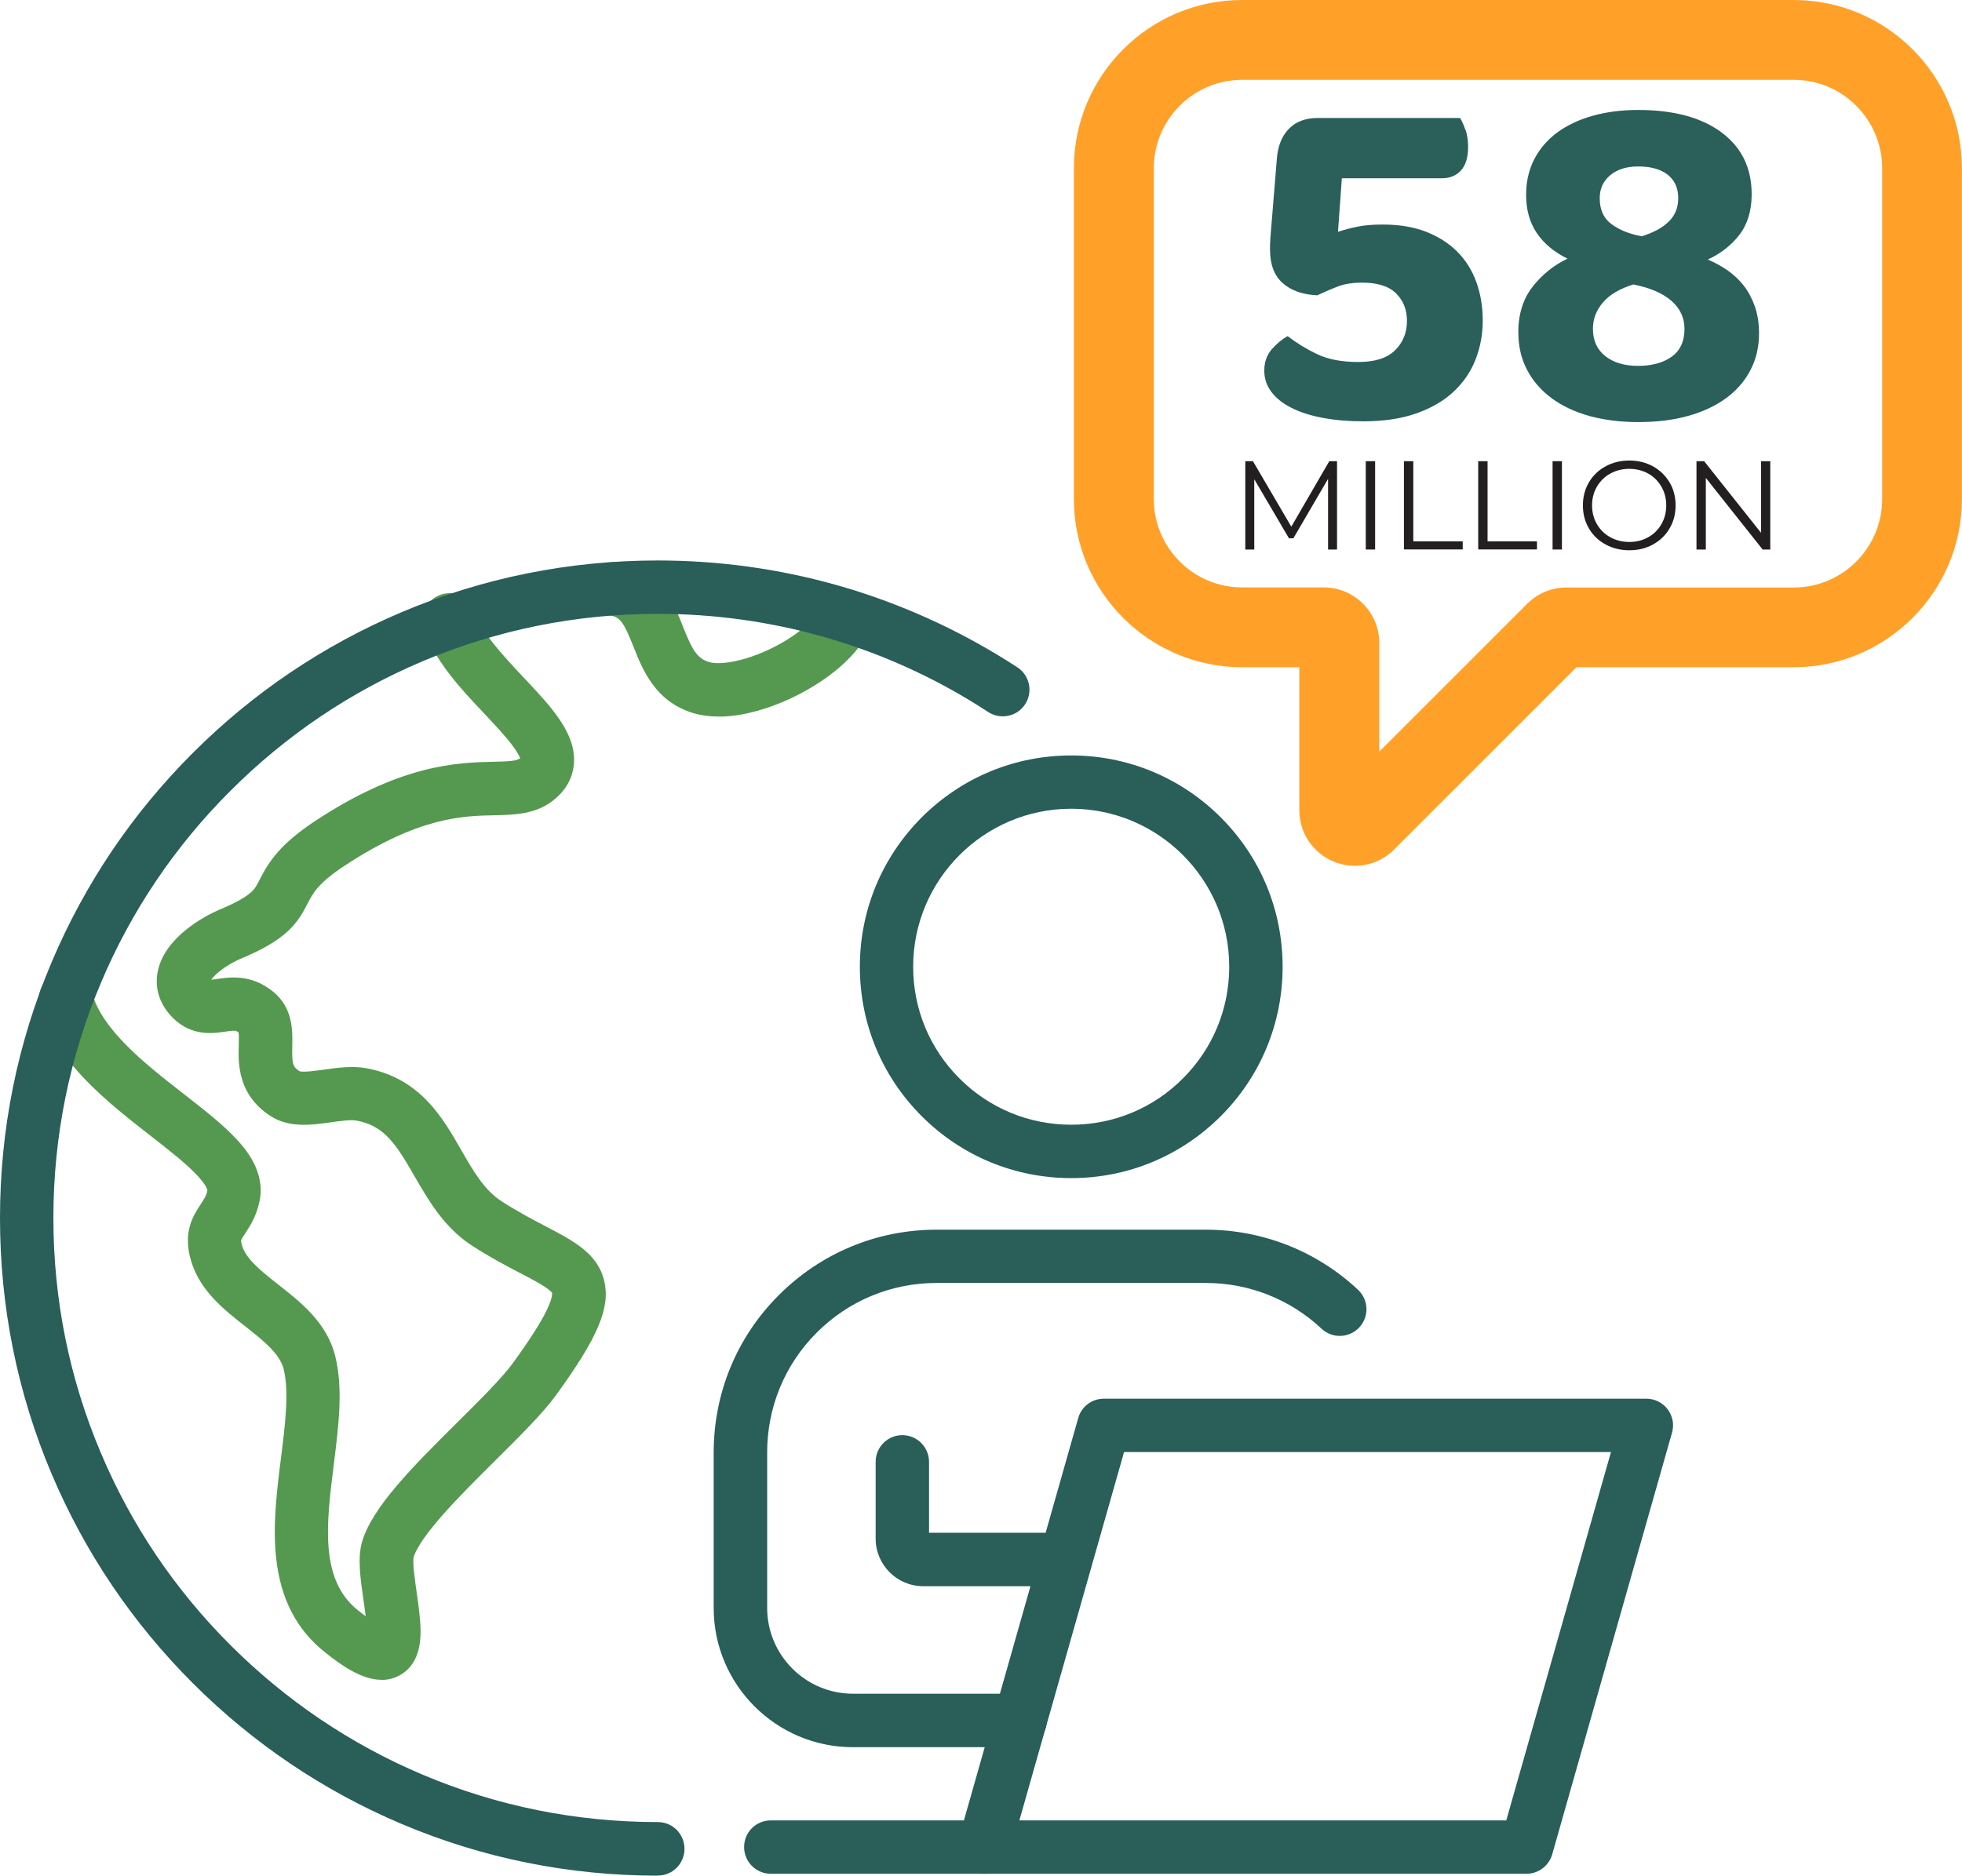 <?xml version="1.0" encoding="UTF-8"?><svg id="Layer_1" xmlns="http://www.w3.org/2000/svg" width="207.64" height="198.55" viewBox="0 0 207.64 198.55"><path d="m155.11,13.76c.17.52.26,1.12.26,1.8,0,1.1-.25,1.93-.75,2.48-.5.55-1.18.83-2.04.83h-10.57l-.41,5.67c.62-.21,1.3-.39,2.04-.54.74-.16,1.64-.23,2.71-.23,1.75,0,3.28.26,4.59.77,1.31.52,2.41,1.22,3.3,2.12.89.89,1.56,1.97,2.01,3.22.45,1.26.67,2.6.67,4.05s-.25,2.81-.75,4.1c-.5,1.29-1.26,2.42-2.3,3.4-1.03.98-2.35,1.75-3.95,2.32s-3.48.85-5.65.85c-1.55,0-2.97-.12-4.25-.36-1.29-.24-2.4-.59-3.33-1.06-.93-.46-1.64-1.03-2.14-1.7-.5-.67-.75-1.42-.75-2.24,0-.89.26-1.64.77-2.24.52-.6,1.08-1.07,1.7-1.42.93.72,1.97,1.36,3.12,1.91,1.15.55,2.6.83,4.36.83s3.05-.41,3.89-1.24c.84-.83,1.26-1.86,1.26-3.09s-.39-2.18-1.16-2.94-1.97-1.13-3.58-1.13c-1,0-1.84.13-2.53.39-.69.26-1.43.58-2.22.95-1.55-.07-2.77-.5-3.66-1.29-.89-.79-1.34-1.96-1.34-3.51v-.46c0-.17.02-.5.05-.98l.67-8.2c.1-1.34.52-2.4,1.26-3.17.74-.77,1.76-1.16,3.07-1.16h15.06c.21.34.4.77.57,1.29Z" fill="#2a5f5a"/><path d="m160.68,35.22c0-1.96.51-3.58,1.52-4.87,1.01-1.29,2.24-2.28,3.69-2.97-1.41-.69-2.49-1.59-3.25-2.71-.76-1.12-1.13-2.47-1.13-4.05,0-1.38.28-2.62.85-3.74s1.38-2.06,2.42-2.84c1.05-.77,2.3-1.37,3.76-1.78,1.46-.41,3.07-.62,4.82-.62,3.75,0,6.69.79,8.82,2.37,2.13,1.58,3.2,3.76,3.2,6.55,0,1.75-.44,3.19-1.31,4.31s-1.99,1.99-3.33,2.6c.72.31,1.41.69,2.06,1.13.65.45,1.23.99,1.73,1.62.5.64.89,1.38,1.19,2.22.29.84.44,1.8.44,2.86,0,1.44-.31,2.75-.93,3.92-.62,1.17-1.49,2.16-2.6,2.96-1.12.81-2.46,1.43-4.02,1.86-1.56.43-3.31.64-5.23.64s-3.61-.22-5.16-.64c-1.55-.43-2.88-1.06-4-1.88-1.12-.83-1.99-1.82-2.6-2.99-.62-1.17-.93-2.49-.93-3.97Zm17.59-.41c0-1.17-.46-2.16-1.39-2.97-.93-.81-2.27-1.38-4.02-1.73-1.44.45-2.52,1.08-3.22,1.91-.71.83-1.06,1.75-1.06,2.79,0,1.24.44,2.2,1.31,2.89.88.69,2.04,1.03,3.48,1.03s2.66-.33,3.56-.98c.89-.65,1.34-1.63,1.34-2.94Zm-8.97-13.82c0,1.2.41,2.12,1.24,2.73.83.62,1.89,1.05,3.2,1.29,1.24-.38,2.19-.89,2.86-1.55.67-.65,1.01-1.48,1.01-2.48,0-1.07-.37-1.89-1.11-2.48-.74-.58-1.78-.88-3.12-.88-1.24,0-2.23.31-2.97.93-.74.62-1.11,1.43-1.11,2.42Z" fill="#2a5f5a"/><path d="m141.5,48.82v9.35h-.95v-7.48l-3.67,6.29h-.47l-3.67-6.25v7.44h-.95v-9.35h.81l4.06,6.93,4.02-6.93h.81Z" fill="#231f20"/><path d="m144.54,48.82h.99v9.35h-.99v-9.35Z" fill="#231f20"/><path d="m148.58,48.82h.99v8.49h5.23v.85h-6.22v-9.35Z" fill="#231f20"/><path d="m156.44,48.82h.99v8.49h5.23v.85h-6.22v-9.35Z" fill="#231f20"/><path d="m164.31,48.82h.99v9.35h-.99v-9.35Z" fill="#231f20"/><path d="m169.91,57.63c-.75-.41-1.34-.98-1.76-1.7-.42-.72-.63-1.53-.63-2.43s.21-1.71.63-2.43c.42-.72,1.01-1.29,1.76-1.7.75-.41,1.59-.62,2.52-.62s1.76.21,2.5.61c.74.41,1.33.98,1.76,1.7s.64,1.54.64,2.44-.21,1.71-.64,2.44-1.01,1.29-1.76,1.7c-.74.41-1.58.61-2.5.61s-1.77-.21-2.52-.62Zm4.52-.76c.6-.33,1.06-.8,1.4-1.39.34-.59.51-1.25.51-1.98s-.17-1.39-.51-1.98c-.34-.59-.81-1.06-1.4-1.39-.6-.33-1.26-.5-2-.5s-1.41.17-2.01.5c-.6.33-1.07.8-1.42,1.39-.34.59-.51,1.25-.51,1.98s.17,1.39.51,1.98.81,1.05,1.42,1.39c.6.33,1.27.5,2.01.5s1.41-.17,2-.5Z" fill="#231f20"/><path d="m187.35,48.82v9.35h-.81l-6.01-7.58v7.58h-.99v-9.35h.81l6.02,7.58v-7.58h.97Z" fill="#231f20"/><path d="m76.03,75.85c-.95,0-1.82-.12-2.62-.35-4.07-1.22-5.4-4.6-6.38-7.07-.98-2.49-1.39-3.13-2.54-3.3-1.54-.23-2.61-1.67-2.38-3.21.23-1.54,1.67-2.61,3.21-2.38,2.04.3,3.71,1.27,4.95,2.88.95,1.23,1.52,2.67,2.02,3.93.93,2.34,1.44,3.34,2.75,3.73,1.1.33,3.64,0,6.63-1.46,3.02-1.49,4.82-3.3,5.26-4.44.56-1.46,2.2-2.18,3.66-1.61,1.46.56,2.18,2.2,1.61,3.66-.58,1.5-1.68,2.96-3.28,4.35-1.33,1.16-2.98,2.24-4.76,3.12-1.78.88-3.63,1.52-5.35,1.87-.98.2-1.91.29-2.77.29" fill="#54994f"/><path d="m55.1,80.45-.08.28h0,0Zm-14.72,97.37c-2.02,0-4.13-1.42-6.02-2.94-2.99-2.39-4.68-5.66-5.14-10-.37-3.47.08-7.08.52-10.57.45-3.58.87-6.97.28-9.38-.41-1.65-2.17-3.03-4.03-4.5-2.25-1.76-4.79-3.76-5.75-6.9-.95-3.1.23-4.88,1-6.05.36-.55.6-.91.71-1.47,0-.06-.1-.6-1.33-1.85-1.15-1.17-2.83-2.48-4.61-3.87-2.22-1.73-4.73-3.69-6.85-5.87-2.61-2.69-4.23-5.32-4.94-8.03-.39-1.51.51-3.05,2.02-3.45,1.51-.4,3.05.51,3.45,2.02,1.06,4.06,5.7,7.68,9.79,10.87,2.09,1.63,4.07,3.17,5.52,4.73.77.83,3.12,3.34,2.48,6.53-.33,1.65-1.03,2.71-1.54,3.49-.18.27-.38.58-.42.71-.01.05,0,.23.1.58.44,1.44,2.09,2.74,3.83,4.11,2.42,1.9,5.15,4.05,6.03,7.58.85,3.44.36,7.32-.15,11.44-.79,6.27-1.53,12.2,2.54,15.45.31.25.58.46.83.64-.07-.6-.16-1.23-.23-1.71-.33-2.27-.64-4.42-.17-6.1,1.05-3.73,5.47-8.11,10.15-12.76,2.4-2.38,4.66-4.63,5.81-6.2,1.81-2.49,3-4.36,3.64-5.71.61-1.29.53-1.73.53-1.74,0,0-.1-.2-.69-.6-.65-.44-1.58-.93-2.66-1.49-1.42-.74-3.18-1.66-5.1-2.9-2.99-1.94-4.64-4.82-6.1-7.35-1.96-3.41-3.21-5.37-6.15-5.91-.6-.11-1.71.04-2.68.18-2.05.29-4.37.61-6.32-.6-1.59-.99-2.64-2.34-3.13-4.01-.39-1.31-.36-2.57-.33-3.58.01-.43.03-1.05-.03-1.33-.27-.21-.46-.21-1.43-.07-1.36.2-3.88.57-5.96-1.95-1.1-1.33-1.5-2.96-1.12-4.59.84-3.59,5.05-5.73,6.32-6.3l.08-.04c1.66-.68,2.82-1.31,3.44-1.88.4-.36.57-.66.93-1.37.95-1.85,2.12-3.72,5.91-6.21,4.02-2.64,7.74-4.38,11.36-5.32,3.15-.82,5.64-.87,7.46-.91,1.66-.04,2.42-.08,2.82-.37-.08-.22-.3-.68-.89-1.45-.75-.98-1.79-2.09-2.89-3.26-2.54-2.69-5.41-5.74-6.41-9.14-.44-1.5.41-3.07,1.91-3.51,1.5-.44,3.07.41,3.51,1.91.62,2.1,3.01,4.63,5.11,6.87,2.95,3.13,5.49,5.83,5.36,8.98-.04,1-.4,2.48-1.87,3.78-1.96,1.75-4.28,1.8-6.52,1.85-3.38.07-8.01.17-15.84,5.31-2.86,1.87-3.4,2.94-3.98,4.06-1.1,2.16-2.27,3.84-7.21,5.88-1.62.74-2.62,1.65-2.97,2.16.18-.01.44-.05.64-.08,1.36-.2,3.64-.53,5.96,1.39,2.06,1.72,2.01,4.14,1.97,5.74-.04,1.84.05,2.18.77,2.64.43.13,1.77-.06,2.58-.17,1.4-.2,2.98-.42,4.49-.15,2.58.47,4.71,1.63,6.53,3.55,1.47,1.56,2.51,3.36,3.51,5.11,1.25,2.17,2.42,4.23,4.27,5.42,1.7,1.1,3.26,1.92,4.64,2.64,2.98,1.55,5.55,2.89,6.23,5.81.66,2.82-.67,5.97-5.09,12.06-1.41,1.94-3.83,4.34-6.4,6.89-2.02,2.01-4.11,4.08-5.78,6-2.19,2.51-2.76,3.76-2.9,4.27-.14.58.15,2.58.32,3.77.2,1.38.4,2.81.41,4.06.01,2.26-.71,3.83-2.15,4.65-.64.36-1.29.52-1.96.52" fill="#54994f"/><path d="m113.37,85.61c-9.22,0-16.73,7.5-16.73,16.72,0,4.47,1.74,8.67,4.9,11.83s7.36,4.9,11.83,4.9,8.67-1.74,11.82-4.9c3.16-3.16,4.9-7.36,4.9-11.83,0-9.22-7.5-16.72-16.72-16.72m0,39.1c-5.98,0-11.6-2.33-15.82-6.55-4.23-4.23-6.55-9.84-6.55-15.82s2.33-11.59,6.55-15.82c4.23-4.23,9.85-6.55,15.82-6.55s11.59,2.33,15.82,6.55c4.23,4.23,6.55,9.85,6.55,15.82s-2.33,11.6-6.55,15.82c-4.23,4.22-9.84,6.55-15.82,6.55" fill="#295e59"/><path d="m107.88,192.7h51.53l11.08-38.99h-51.53l-11.08,38.99Zm53.67,5.65h-57.41c-.89,0-1.72-.42-2.25-1.12-.53-.71-.71-1.62-.46-2.48l12.68-44.64c.34-1.22,1.45-2.05,2.72-2.05h57.41c.88,0,1.72.42,2.25,1.12.53.71.71,1.62.46,2.48l-12.68,44.64c-.35,1.21-1.46,2.05-2.72,2.05" fill="#295e59"/><path d="m112.68,167.91h-14.97c-2.78,0-5.04-2.26-5.04-5.04v-8.12c0-1.56,1.26-2.83,2.82-2.83s2.83,1.26,2.83,2.83v7.5h14.36c1.56,0,2.83,1.26,2.83,2.83s-1.26,2.83-2.83,2.83" fill="#295e59"/><path d="m107.94,184.95h-17.68c-8.12,0-14.73-6.61-14.73-14.73v-16.46c0-6.3,2.45-12.23,6.91-16.68,4.46-4.45,10.38-6.91,16.68-6.91h28.49c6.01,0,11.73,2.26,16.11,6.36,1.14,1.07,1.2,2.85.13,3.99-1.07,1.14-2.85,1.2-3.99.13-3.33-3.12-7.68-4.84-12.25-4.84h-28.49c-4.79,0-9.3,1.87-12.68,5.25s-5.25,7.89-5.25,12.69v16.46c0,5.01,4.07,9.08,9.08,9.08h17.68c1.56,0,2.83,1.26,2.83,2.83s-1.26,2.83-2.83,2.83" fill="#295e59"/><path d="m104.14,198.35h-22.56c-1.56,0-2.83-1.26-2.83-2.83s1.26-2.82,2.83-2.82h22.56c1.56,0,2.82,1.26,2.82,2.82s-1.26,2.83-2.82,2.83" fill="#295e59"/><path d="m69.61,198.55c-9.4,0-18.51-1.84-27.1-5.47-8.29-3.51-15.73-8.53-22.12-14.92-6.39-6.39-11.41-13.84-14.92-22.12-3.63-8.58-5.47-17.7-5.47-27.1s1.84-18.51,5.47-27.1c3.51-8.29,8.53-15.73,14.92-22.12,6.39-6.39,13.84-11.41,22.12-14.92,8.58-3.63,17.7-5.47,27.1-5.47,6.41,0,12.77.87,18.88,2.59,5.93,1.67,11.62,4.13,16.92,7.31.76.45,1.52.93,2.26,1.41,1.31.86,1.67,2.61.82,3.91-.85,1.31-2.61,1.67-3.91.82-.68-.45-1.38-.88-2.07-1.3-4.86-2.92-10.09-5.18-15.54-6.71-5.62-1.58-11.46-2.38-17.35-2.38-8.64,0-17.01,1.69-24.9,5.02-7.61,3.22-14.45,7.83-20.33,13.71-5.88,5.87-10.49,12.71-13.71,20.33-3.33,7.88-5.03,16.26-5.03,24.89s1.69,17.01,5.03,24.89c3.22,7.62,7.83,14.46,13.71,20.33s12.72,10.49,20.33,13.71c7.88,3.33,16.26,5.02,24.9,5.02,1.56,0,2.82,1.26,2.82,2.83s-1.26,2.83-2.82,2.83" fill="#295e59"/><path d="m131.46,8.45c-5.16,0-9.35,4.2-9.35,9.35v35.03c0,5.16,4.19,9.35,9.35,9.35h8.63c3.24,0,5.88,2.64,5.88,5.88v11.51l15.66-15.66c1.11-1.11,2.58-1.72,4.15-1.72h24.06c5.16,0,9.35-4.2,9.35-9.35V17.8c0-5.15-4.2-9.35-9.35-9.35h-58.38Zm11.94,83.2c-.76,0-1.52-.15-2.26-.45-2.2-.91-3.63-3.04-3.63-5.43v-15.14h-6.06c-9.81,0-17.8-7.98-17.8-17.8V17.8c0-9.81,7.98-17.8,17.8-17.8h58.38c9.81,0,17.8,7.98,17.8,17.8v35.03c0,9.81-7.98,17.8-17.8,17.8h-22.99l-19.3,19.3c-1.13,1.13-2.62,1.72-4.15,1.72" fill="#ffa129"/></svg>